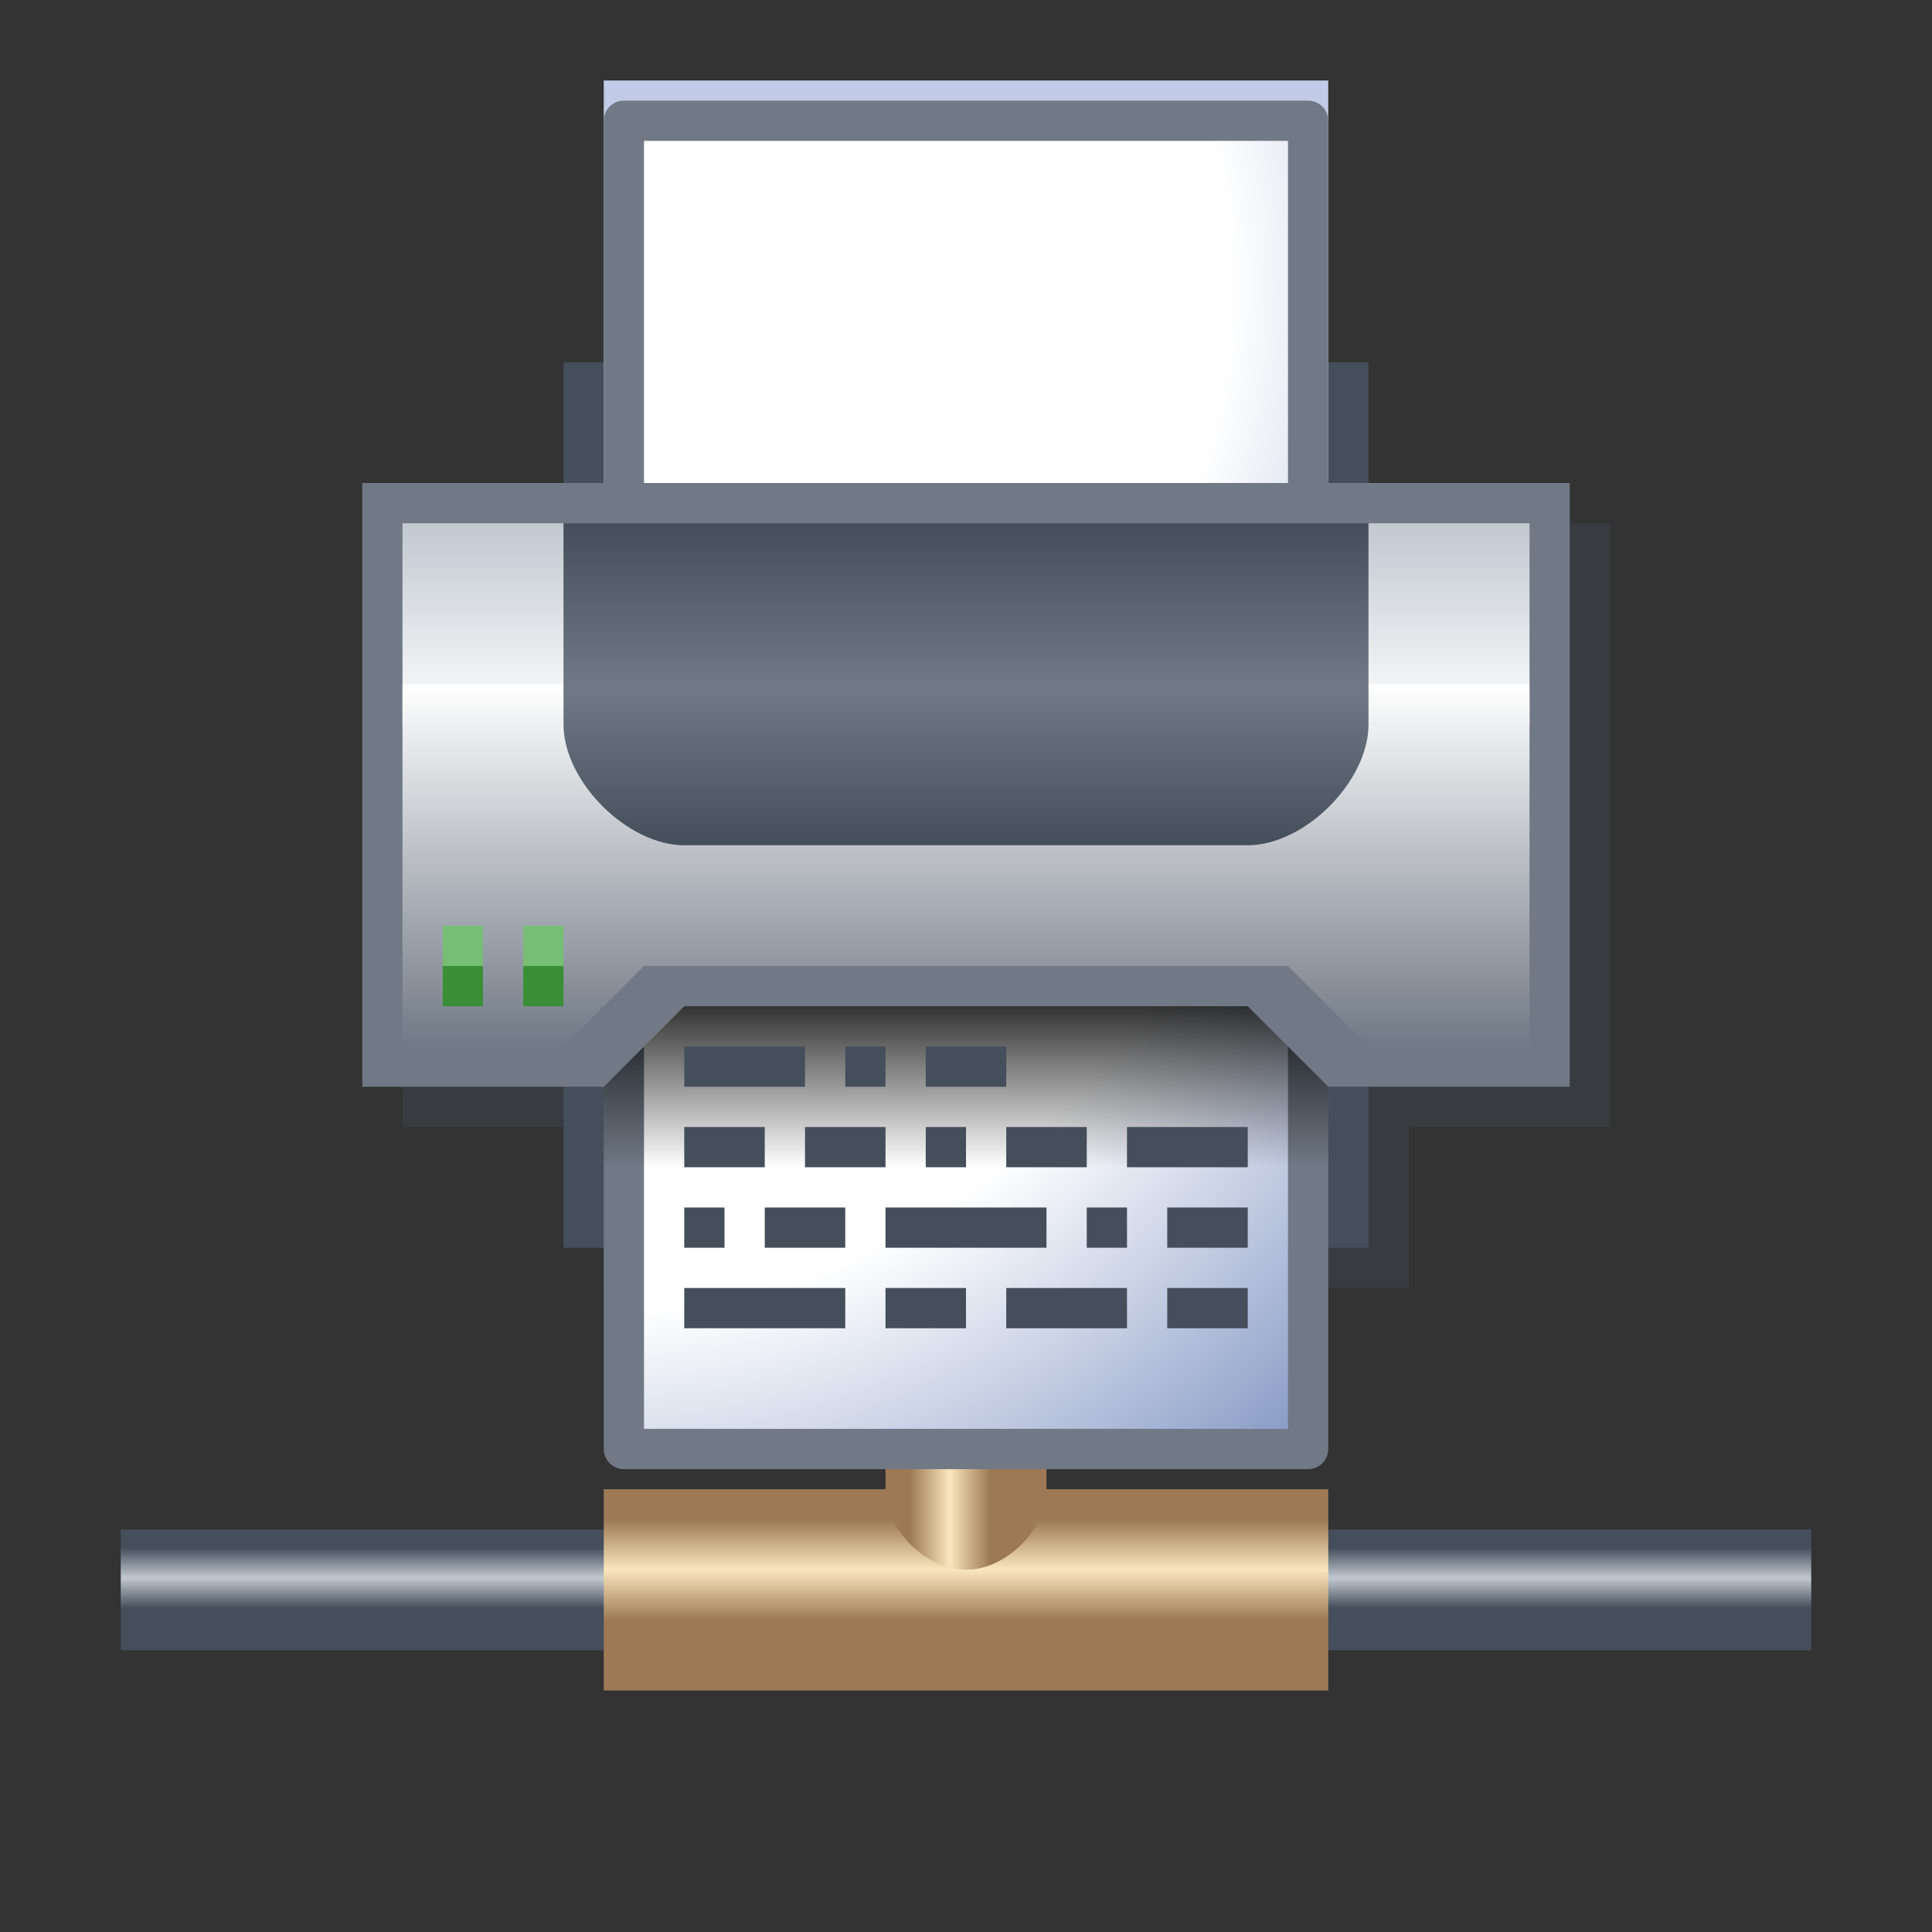 <svg width="48" height="48" version="1.1" viewBox="0 0 48 48" xmlns="http://www.w3.org/2000/svg" xmlns:xlink="http://www.w3.org/1999/xlink">
 <rect x="0" y="0" width="48" height="48" fill="#333333" stroke="none"/>
 <defs>
  <linearGradient id="a">
   <stop stop-color="#fff" offset="0"/>
   <stop stop-color="#fff" offset=".398"/>
   <stop stop-color="#788dbe" offset=".702"/>
   <stop stop-color="#788dbe" offset="1"/>
  </linearGradient>
  <linearGradient id="b">
   <stop stop-color="#9d7955" offset="0"/>
   <stop stop-color="#9d7955" offset=".15"/>
   <stop stop-color="#fae6be" offset=".4"/>
   <stop stop-color="#9d7955" offset=".65"/>
   <stop stop-color="#9d7955" offset="1"/>
  </linearGradient>
  <linearGradient id="k" x1="36" x2="36" y1="1047" y2="1050" gradientTransform="translate(0 -1009)" gradientUnits="userSpaceOnUse">
   <stop stop-color="#454e5b" offset="0"/>
   <stop stop-color="#454e5b" offset=".15"/>
   <stop stop-color="#c1c8d0" offset=".4"/>
   <stop stop-color="#454e5b" offset=".65"/>
   <stop stop-color="#454e5b" offset="1"/>
  </linearGradient>
  <linearGradient id="j" x1="19.31" x2="19.31" y1="1046" y2="1051" gradientTransform="translate(0 -1009)" gradientUnits="userSpaceOnUse" xlink:href="#b"/>
  <linearGradient id="i" x1="22" x2="26" y1="1045" y2="1045" gradientTransform="matrix(1 0 0 .681 0 -676.7)" gradientUnits="userSpaceOnUse" xlink:href="#b"/>
  <radialGradient id="d" cx="20.22" cy="9.934" r="13.99" gradientTransform="matrix(1.812 1.898 -2.011 1.869 -1.151 956.8)" gradientUnits="userSpaceOnUse" xlink:href="#a"/>
  <radialGradient id="c" cx="20.22" cy="9.934" r="13.99" gradientTransform="matrix(1.812 1.898 -2.011 1.869 -1.151 966.8)" gradientUnits="userSpaceOnUse" xlink:href="#a"/>
  <linearGradient id="h" x1="24" x2="24" y1="1030" y2="1035" gradientUnits="userSpaceOnUse">
   <stop offset="0"/>
   <stop stop-opacity="0" offset="1"/>
  </linearGradient>
  <linearGradient id="g" x1="26" x2="26" y1="1014" y2="1009" gradientTransform="translate(-4,10)" gradientUnits="userSpaceOnUse">
   <stop stop-color="#fff" offset="0"/>
   <stop stop-color="#c1c8d0" offset="1"/>
  </linearGradient>
  <linearGradient id="f" x1="27" x2="27" y1="1013" y2="1022" gradientTransform="translate(-4,10)" gradientUnits="userSpaceOnUse">
   <stop stop-color="#fff" offset="0"/>
   <stop stop-color="#707985" offset="1"/>
  </linearGradient>
  <linearGradient id="e" x1="28" x2="28" y1="1009" y2="1017" gradientTransform="translate(-4,10)" gradientUnits="userSpaceOnUse">
   <stop stop-color="#454e5b" offset="0"/>
   <stop stop-color="#707985" offset=".512"/>
   <stop stop-color="#454e5b" offset="1"/>
  </linearGradient>
 </defs>
 <g transform="translate(0 -1004)">
  <g transform="translate(0 1004)">
   <g>
    <rect x="3" y="38" width="42" height="3" fill="url(#k)"/>
    <path d="m15 37h18v5h-18z" fill="url(#j)"/>
    <path d="m22 31h4v6c0 1-1 2-2 2s-2-1-2-2z" fill="url(#i)"/>
   </g>
   <rect y="1.776e-15" width="48" height="48" fill="none"/>
  </g>
  <g transform="translate(0,-2)">
   <g>
    <rect x="14" y="1015" width="20" height="3" fill="#454e5b"/>
    <path transform="translate(0 1006)" d="m10 13v15h5v4h20v-4h5v-15z" fill="#454e5b" opacity=".3"/>
    <rect x="15" y="1008" width="18" height="18.94" fill="#c1cbe7"/>
    <rect x="14" y="1033" width="20" height="4" fill="#454e5b"/>
   </g>
   <path d="m15.5 1009v23h17v-23z" fill="url(#d)" fill-rule="evenodd" stroke="#707985" stroke-linecap="round" stroke-linejoin="round"/>
   <path d="m15.5 1019v23h17v-23z" fill="url(#c)" fill-rule="evenodd" stroke="#707985" stroke-linecap="round" stroke-linejoin="round"/>
   <g>
    <rect x="15" y="1025" width="18" height="10" fill="url(#h)"/>
    <path d="m9 1018h30v15h-6l-2-2h-14l-2 2h-6z" fill="#707985"/>
    <rect x="10" y="1019" width="28" height="5" fill="url(#g)"/>
    <path d="m10 1023h28v9h-4l-2-2h-16l-2 2h-4z" fill="url(#f)"/>
    <path d="m14 1019h20v5c0 1.414-1.586 3-3 3h-14c-1.414 0-3-1.586-3-3z" fill="url(#e)"/>
   </g>
   <g fill="#454e5b">
    <rect x="17" y="1038" width="4" height="1"/>
    <rect x="22" y="1038" width="2" height="1"/>
    <rect x="25" y="1038" width="3" height="1"/>
    <rect x="29" y="1038" width="2" height="1"/>
    <rect x="17" y="1036" width="1" height="1"/>
    <rect x="19" y="1036" width="2" height="1"/>
    <rect x="22" y="1036" width="4" height="1"/>
    <rect x="27" y="1036" width="1" height="1"/>
    <rect x="29" y="1036" width="2" height="1"/>
    <rect x="17" y="1034" width="2" height="1"/>
    <rect x="20" y="1034" width="2" height="1"/>
    <rect x="23" y="1034" width="1" height="1"/>
    <rect x="28" y="1034" width="3" height="1"/>
    <rect x="25" y="1034" width="2" height="1"/>
    <rect x="17" y="1032" width="3" height="1"/>
    <rect x="21" y="1032" width="1" height="1"/>
    <rect x="23" y="1032" width="2" height="1"/>
   </g>
  </g>
  <g>
   <rect x="11" y="1027" width="1" height="1" fill="#78bd74"/>
   <rect x="11" y="1028" width="1" height="1" fill="#3a8f36"/>
   <rect x="13" y="1028" width="1" height="1" fill="#3a8f36"/>
   <rect x="13" y="1027" width="1" height="1" fill="#78bd74"/>
  </g>
 </g>
</svg>
